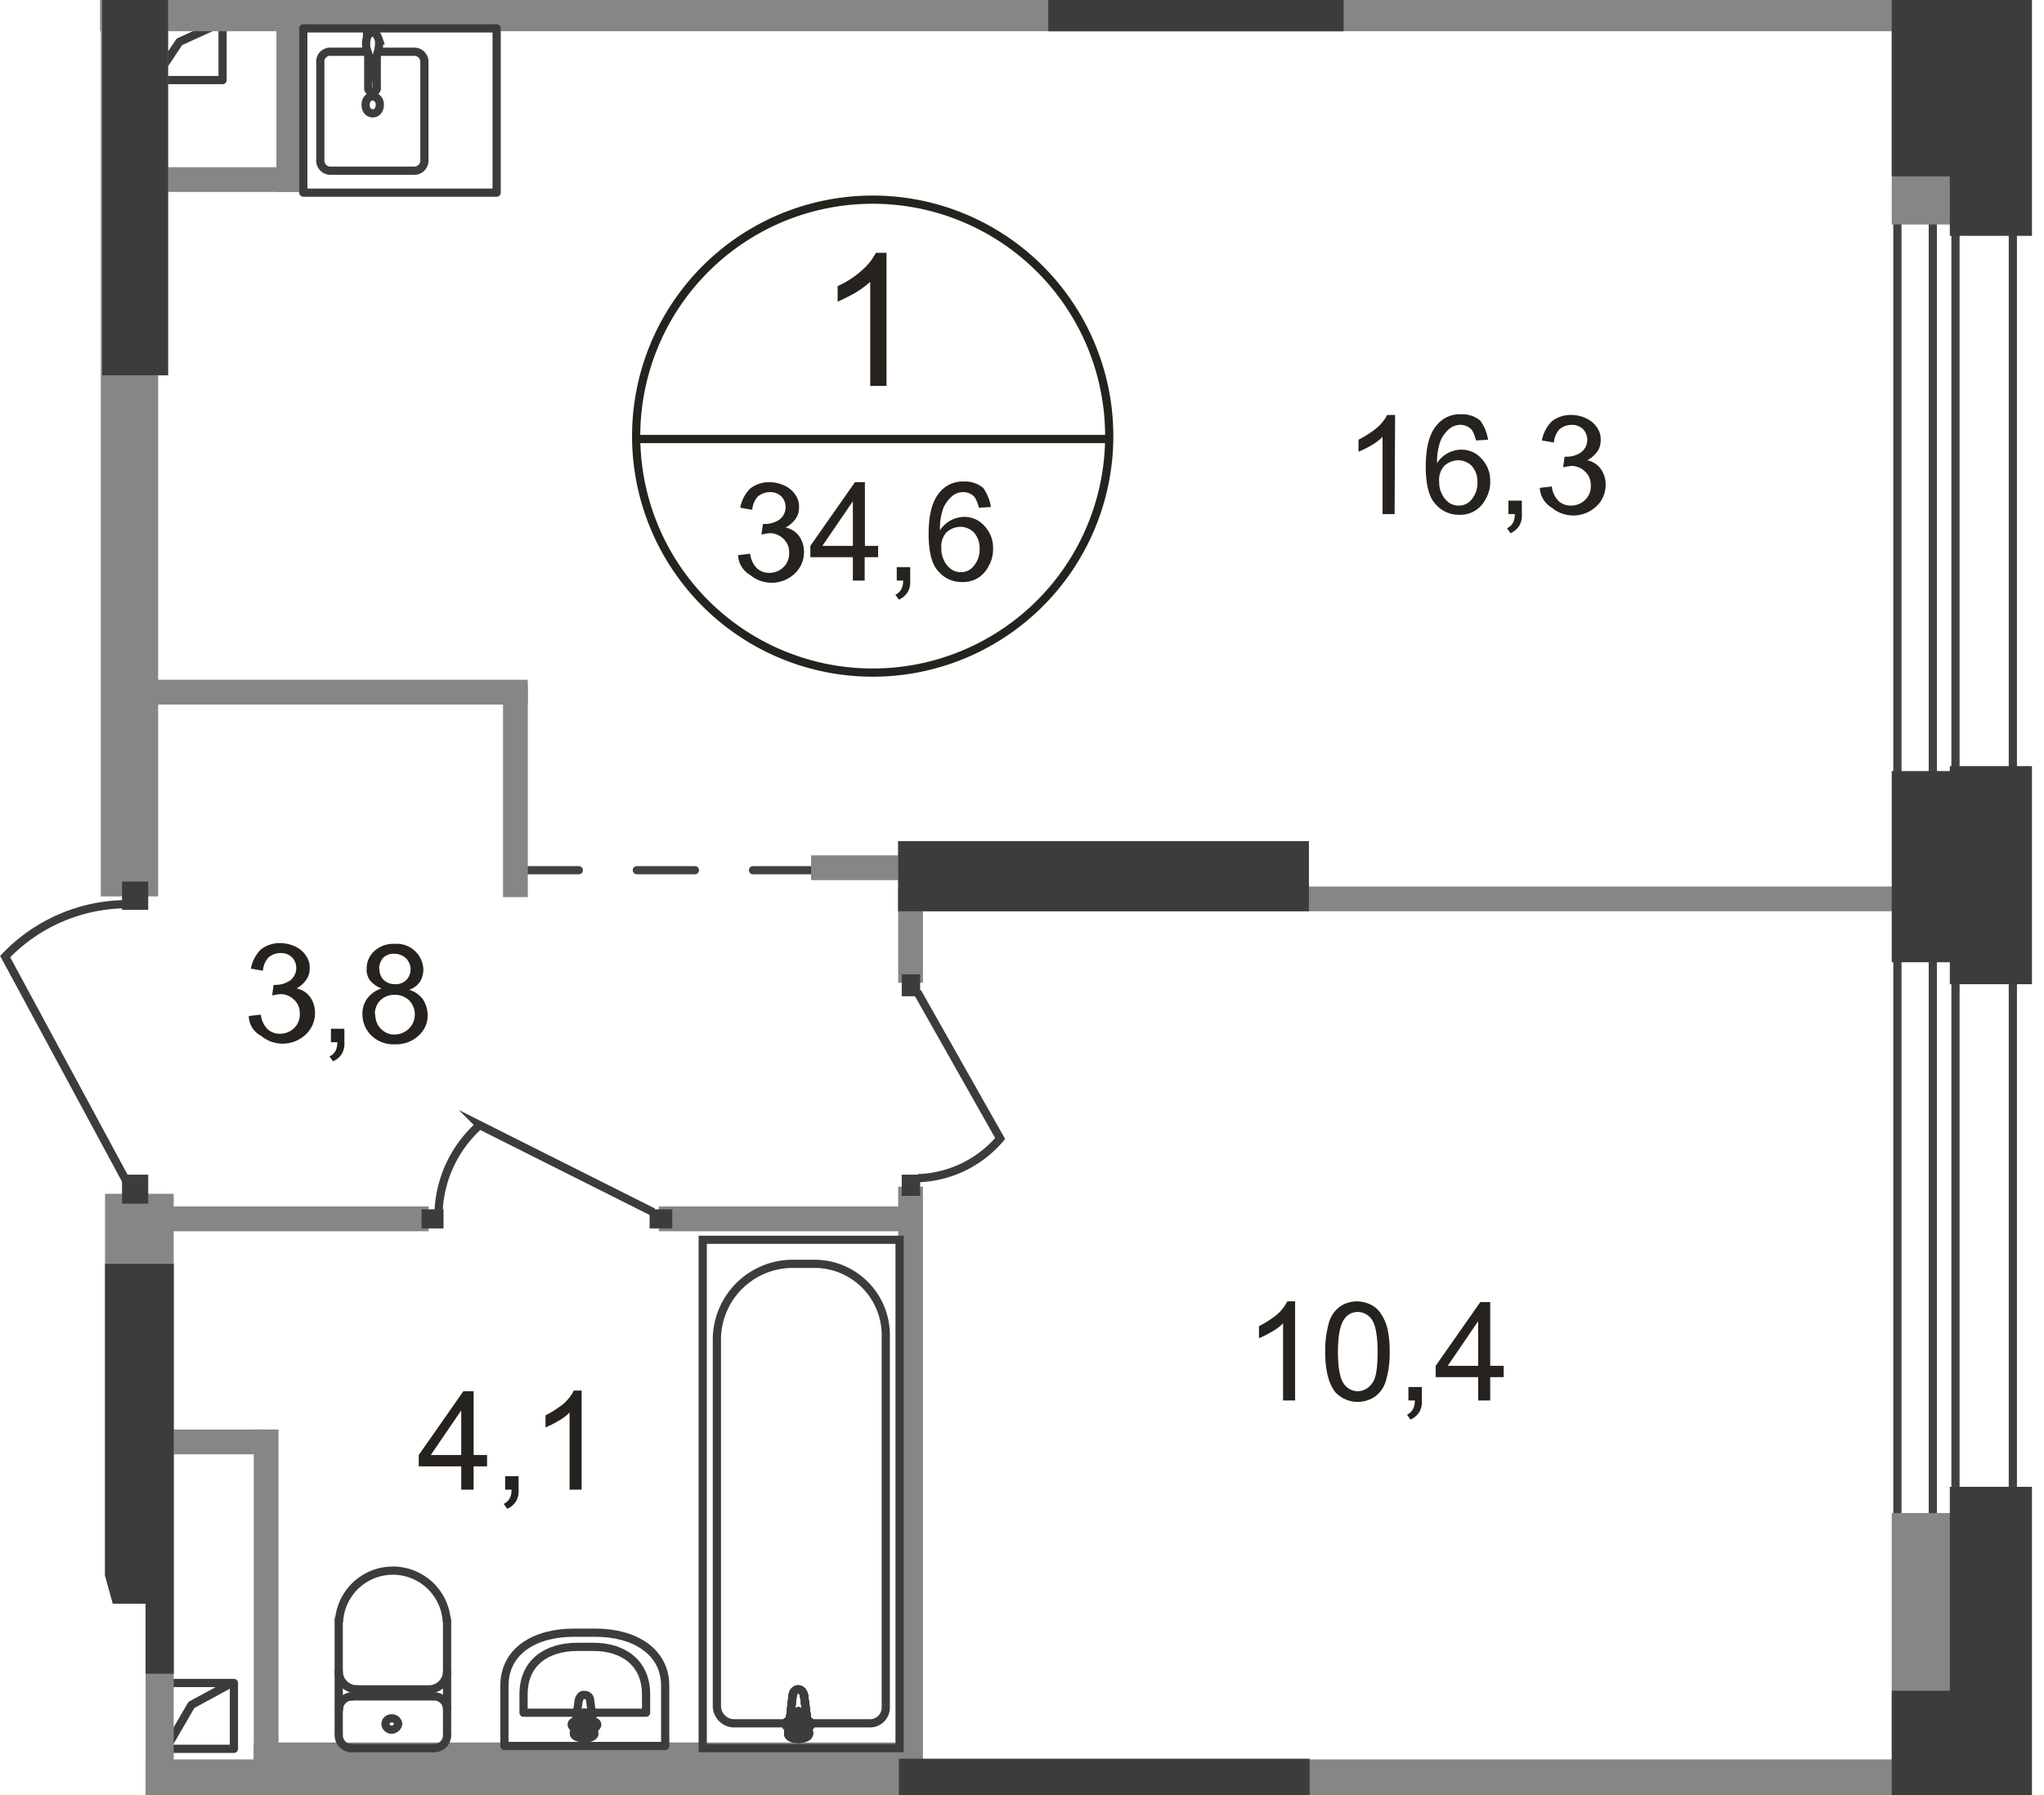 <svg id="Слой_1" data-name="Слой 1" xmlns="http://www.w3.org/2000/svg" xmlns:xlink="http://www.w3.org/1999/xlink" viewBox="0 0 288.63 253.58"><defs><style>.cls-1,.cls-10,.cls-11,.cls-13,.cls-2,.cls-5,.cls-6,.cls-7{fill:none;}.cls-1{opacity:0.4;}.cls-3{clip-path:url(#clip-path);}.cls-4{clip-path:url(#clip-path-2);}.cls-5,.cls-7{stroke:#44403d;}.cls-5,.cls-6{stroke-linecap:round;stroke-linejoin:round;}.cls-10,.cls-11,.cls-13,.cls-5,.cls-6,.cls-7{stroke-width:1.16px;}.cls-5{stroke-dasharray:8.2 8.2;}.cls-10,.cls-11,.cls-6{stroke:#3c3c3b;}.cls-10,.cls-7{stroke-miterlimit:22.93;}.cls-8{fill:#868686;}.cls-9{fill:#3c3c3b;}.cls-11,.cls-13{stroke-miterlimit:10;}.cls-12{fill:#26231e;}.cls-13{stroke:#26231e;}</style><clipPath id="clip-path"><polygon id="f101" class="cls-1" points="288.63 0 288.63 253.58 20.56 253.58 20.56 226.51 15.93 226.51 0 168.61 0 0 288.63 0"/></clipPath><clipPath id="clip-path-2"><polygon class="cls-2" points="-583.12 528.61 286.93 528.61 286.93 -551.39 -582.57 -551.39 -583.12 -100.99 -583.12 528.61"/></clipPath></defs><g class="cls-3"><g class="cls-4"><g id="Слой_1-2" data-name="Слой 1-2"><g id="Layer_2" data-name="Layer 2"><line class="cls-5" x1="73.53" y1="122.91" x2="138.13" y2="122.91"/><polyline class="cls-6" points="23.43 247.01 27.03 240.81 32.73 237.71"/><rect class="cls-6" x="23.43" y="237.71" width="9.6" height="9.3"/><polyline class="cls-6" points="21.73 11.31 25.33 5.91 31.23 3.21"/><rect class="cls-6" x="21.73" y="3.21" width="9.7" height="8.1"/><polyline class="cls-6" points="6.63 245.91 10.23 239.71 15.93 236.61"/><rect class="cls-6" x="6.63" y="236.61" width="9.6" height="9.3"/><rect class="cls-7" x="272.93" y="-538.39" width="3.2" height="1019.9"/><rect class="cls-7" x="267.93" y="-546.79" width="16.3" height="1058.2"/><rect class="cls-8" x="267.13" y="-11.29" width="15.2" height="43"/><rect class="cls-9" x="275.33" y="-14.19" width="11.6" height="47.5"/><rect class="cls-8" x="267.13" y="213.71" width="15.2" height="53.2"/><rect class="cls-9" x="275.33" y="210.01" width="11.6" height="58.8"/><rect class="cls-9" x="275.33" y="108.21" width="11.6" height="30.8"/><rect class="cls-8" x="131.03" y="-85.89" width="3.5" height="89"/><rect class="cls-8" x="14.43" y="-7.09" width="9.3" height="60.1"/><rect class="cls-8" x="14.23" y="-84.39" width="8.1" height="211"/><rect class="cls-8" x="-84.67" y="226.51" width="106.7" height="9.3"/><rect class="cls-8" x="14.13" y="-4.89" width="261.6" height="9.3"/><rect class="cls-8" x="148.03" y="-4.89" width="41.7" height="9.3"/><rect class="cls-8" x="126.83" y="118.81" width="58" height="9.9"/><rect class="cls-8" x="126.93" y="125.21" width="147" height="3.5"/><rect class="cls-8" x="76.43" y="253.31" width="3.5" height="80.7"/><rect class="cls-8" x="35.83" y="201.91" width="3.5" height="52.8"/><rect class="cls-8" x="126.83" y="167.61" width="3.5" height="88.7"/><rect class="cls-8" x="126.83" y="125.41" width="3.5" height="13.4"/><rect class="cls-8" x="41.33" y="-81.09" width="3.5" height="81.3"/><rect class="cls-8" x="39.03" y="1.21" width="3.5" height="25.9"/><rect class="cls-8" x="16.33" y="23.61" width="25.8" height="3.5"/><rect class="cls-8" x="19.13" y="201.91" width="18.7" height="3.5"/><rect class="cls-8" x="19.53" y="170.41" width="41" height="3.5"/><rect class="cls-8" x="19.53" y="96.01" width="55" height="3.5"/><rect class="cls-8" x="114.53" y="120.81" width="55" height="3.5"/><rect class="cls-8" x="71.03" y="96.81" width="3.5" height="29.9"/><rect class="cls-8" x="93.03" y="170.41" width="36" height="3.5"/><rect class="cls-8" x="35.83" y="246.11" width="93.4" height="3.5"/><rect class="cls-8" x="14.83" y="248.51" width="256" height="9.9"/><rect class="cls-8" x="14.83" y="168.61" width="9.7" height="89.7"/><rect class="cls-9" x="267.13" y="238.81" width="10" height="28.1"/><rect class="cls-9" x="267.13" y="108.91" width="10" height="27"/><rect class="cls-9" x="267.13" y="-11.29" width="10" height="36.2"/><rect class="cls-9" x="14.43" y="-7.09" width="9.3" height="60.1"/><rect class="cls-9" x="14.83" y="178.51" width="9.7" height="57.9"/><rect class="cls-9" x="148.03" y="-4.89" width="41.7" height="9.3"/><rect class="cls-9" x="126.83" y="118.81" width="58" height="9.9"/><rect class="cls-9" x="126.93" y="248.41" width="58" height="9.9"/><rect class="cls-9" x="127.33" y="137.61" width="2.6" height="3.1"/><rect class="cls-9" x="127.33" y="165.91" width="2.6" height="3"/><path class="cls-10" d="M129.53,140.11l11.7,20.7a15.89,15.89,0,0,1-11.6,5.6"/><rect class="cls-9" x="17.23" y="165.91" width="3.7" height="4.1"/><rect class="cls-9" x="17.23" y="124.51" width="3.7" height="4"/><path class="cls-10" d="M17.73,166.61l-17-31.5a23.89,23.89,0,0,1,16.9-7.4"/><rect class="cls-9" x="91.73" y="170.81" width="3.2" height="2.7"/><rect class="cls-9" x="59.53" y="170.81" width="3.1" height="2.7"/><path class="cls-10" d="M92.23,171.21l-24.5-12.3a17.28,17.28,0,0,0-5.8,12.3"/><path class="cls-6" d="M63.13,245.11a1.81,1.81,0,0,1-1.83,1.8h-.07"/><line class="cls-6" x1="63.13" y1="245.01" x2="63.13" y2="228.81"/><path class="cls-6" d="M47.88,228.91a7.62,7.62,0,0,1,15.2,0"/><line class="cls-6" x1="47.83" y1="228.71" x2="47.83" y2="244.91"/><path class="cls-6" d="M49.73,246.91a1.81,1.81,0,0,1-1.89-1.74.13.13,0,0,1,0-.06"/><line class="cls-6" x1="49.53" y1="246.91" x2="61.03" y2="246.91"/><path class="cls-6" d="M55.33,244.31a.89.89,0,0,1-.9-.8.82.82,0,0,1,.84-.8h.06a.88.88,0,0,1,.9.8A1,1,0,0,1,55.33,244.31Z"/><path class="cls-6" d="M47.88,241.41a1.83,1.83,0,0,1,1.84-1.8h.06"/><line class="cls-6" x1="49.53" y1="239.61" x2="61.03" y2="239.61"/><path class="cls-6" d="M61.23,239.61a1.82,1.82,0,0,1,1.9,1.74v.06"/><path class="cls-6" d="M63.13,236.11a2.55,2.55,0,0,1-2.6,2.5"/><line class="cls-6" x1="60.33" y1="238.61" x2="50.23" y2="238.61"/><path class="cls-6" d="M50.43,238.61a2.57,2.57,0,0,1-2.6-2.5"/><path class="cls-6" d="M71.23,238.11v8.5h22.7v-8.5c0-4.9-4.4-7.5-9.8-7.5H81C75.63,230.61,71.23,233.11,71.23,238.11Z"/><path class="cls-6" d="M73.93,239.31v2.6h17.3v-2.6c0-4.5-3.3-6.7-7.4-6.7h-2.3C77.23,232.61,73.93,234.81,73.93,239.31Z"/><path class="cls-6" d="M81.73,240.11l-.7,4.7c-.1.9,3,1,2.9,0l-.6-4.7a.76.76,0,0,0-.8-.7C82.13,239.31,81.88,239.71,81.73,240.11Z"/><path class="cls-6" d="M80.73,243.61h0a.43.43,0,0,0,.4.4h1v.9a.42.42,0,0,0,.41.4.39.39,0,0,0,.39-.4V244h1a.4.4,0,1,0,0-.8h-1v-.9a.39.39,0,0,0-.39-.4.42.42,0,0,0-.41.4h0v.9h-1a.37.37,0,0,0-.4.34Z"/><rect class="cls-10" x="99.23" y="175.11" width="27.8" height="71.8"/><path class="cls-10" d="M101.23,189.41v51.5a2.46,2.46,0,0,0,2.4,2.5h19.25a2.23,2.23,0,0,0,2.2-2.28V188.81a10.07,10.07,0,0,0-9.85-10.3h-3.45a10.72,10.72,0,0,0-10.55,10.89Z"/><path class="cls-11" d="M113.53,239.41l.7,5.4c.1,1-3.1,1.1-2.9,0l.6-5.4c.1-.5.4-.8.8-.8s.7.4.8.8"/><path class="cls-10" d="M113.53,239.41l.7,5.4c.1,1-3.1,1.1-2.9,0l.6-5.4c.1-.5.4-.8.8-.8S113.43,239,113.53,239.41Z"/><path class="cls-10" d="M113.53,239.41l.7,5.4c.1,1-3.1,1.1-2.9,0l.6-5.4c.1-.5.4-.8.8-.8S113.43,239,113.53,239.41Z"/><path class="cls-6" d="M113.53,239.41l.7,5.4c.1,1-3.1,1.1-2.9,0l.6-5.4c.1-.5.4-.8.8-.8S113.43,239,113.53,239.41Z"/><path class="cls-11" d="M114.53,243.51h0a.41.41,0,0,1-.4.4h-1v1a.4.4,0,0,1-.4.4.41.41,0,0,1-.4-.4v-1h-1a.39.39,0,0,1-.39-.4.4.4,0,0,1,.39-.4h1v-1a.4.4,0,0,1,.8,0h0v1h1a.43.43,0,0,1,.4.4"/><path class="cls-6" d="M114.53,243.51h0a.41.41,0,0,1-.4.4h-1v1a.4.4,0,0,1-.4.4.41.41,0,0,1-.4-.4v-1h-1a.39.39,0,0,1-.39-.4.4.4,0,0,1,.39-.4h1v-1a.4.4,0,0,1,.8,0h0v1h1A.43.43,0,0,1,114.53,243.51Z"/><path class="cls-6" d="M114.53,243.51h0a.41.41,0,0,1-.4.4h-1v1a.4.4,0,0,1-.4.4.41.41,0,0,1-.4-.4v-1h-1a.39.39,0,0,1-.39-.4.4.4,0,0,1,.39-.4h1v-1a.4.4,0,0,1,.8,0h0v1h1A.43.43,0,0,1,114.53,243.51Z"/><path class="cls-6" d="M114.53,243.51h0a.41.41,0,0,1-.4.4h-1v1a.4.4,0,0,1-.4.4.41.41,0,0,1-.4-.4v-1h-1a.39.39,0,0,1-.39-.4.4.4,0,0,1,.39-.4h1v-1a.4.4,0,0,1,.8,0h0v1h1A.43.43,0,0,1,114.53,243.51Z"/><path class="cls-6" d="M53.43,7.31h5.2a1.43,1.43,0,0,1,1.3,1.5v13.8a1.43,1.43,0,0,1-1.3,1.5H46.53a1.44,1.44,0,0,1-1.3-1.5V8.81a1.39,1.39,0,0,1,1.26-1.5h5.39"/><path class="cls-10" d="M51.63,14.81c0-.7.4-1.2,1-1.2a1.11,1.11,0,0,1,1,1.2c0,.7-.4,1.2-1,1.2S51.63,15.51,51.63,14.81Z"/><path class="cls-10" d="M52,7.81v4.5a.61.61,0,1,0,1.2.22.41.41,0,0,0,0-.22V7.81"/><path class="cls-10" d="M53.43,7.11c-.2.6-.3,1-.4,1.3a1,1,0,0,0-.1.5l-.1.1h-.4a.1.1,0,0,1-.1-.1c0-.16-.07-.33-.1-.5s-.2-.7-.4-1.3a3.31,3.31,0,0,1-.1-1.4c.1-.7.4-1.1.9-1.1s.7.5.9,1.1A6,6,0,0,1,53.43,7.11Z"/><rect class="cls-6" x="42.83" y="4.01" width="27.3" height="23.2"/><path class="cls-12" d="M65.13,210.41v-3.3h-6v-1.6l6.3-9h1.45v9h1.9v1.6h-1.9v3.3Zm0-4.9v-6.3l-4.3,6.3Z"/><path class="cls-12" d="M71.33,210.41v-1.9h1.9v1.9a2.81,2.81,0,0,1-.4,1.7,2.85,2.85,0,0,1-1.2,1l-.5-.7a1.81,1.81,0,0,0,.8-.7,2.47,2.47,0,0,0,.3-1.3Z"/><path class="cls-12" d="M82.13,210.41h-1.7v-10.9a7,7,0,0,1-1.6,1.2,14.39,14.39,0,0,1-1.8.9v-1.7a15.17,15.17,0,0,0,2.5-1.6,6.16,6.16,0,0,0,1.5-1.9h1.1Z"/><path class="cls-12" d="M35.13,143.51l1.7-.2a3.46,3.46,0,0,0,1,2.1,2.53,2.53,0,0,0,1.7.6,2.8,2.8,0,0,0,2-.8,2.64,2.64,0,0,0,.8-2.1,2.49,2.49,0,0,0-.8-1.9,2.74,2.74,0,0,0-1.9-.8,7.16,7.16,0,0,0-1.2.2l.2-1.5h.3a3.61,3.61,0,0,0,2-.6,2.21,2.21,0,0,0,.47-3.1,1.63,1.63,0,0,0-.17-.2,2.23,2.23,0,0,0-1.6-.6,2.73,2.73,0,0,0-1.7.6,3.1,3.1,0,0,0-.8,1.9l-1.7-.3a5.08,5.08,0,0,1,1.4-2.7,4.29,4.29,0,0,1,2.8-.9,4.91,4.91,0,0,1,2.1.5,3.7,3.7,0,0,1,1.5,1.3,2.88,2.88,0,0,1,.5,1.8,2.71,2.71,0,0,1-.5,1.6,4.1,4.1,0,0,1-1.35,1.2,3.12,3.12,0,0,1,1.9,1.2,3.76,3.76,0,0,1,.7,2.2,4.12,4.12,0,0,1-1.3,3.1,4.74,4.74,0,0,1-6.3.2A3.21,3.21,0,0,1,35.13,143.51Z"/><path class="cls-12" d="M46.73,147.21v-1.9h1.9v1.9a2.81,2.81,0,0,1-.4,1.7,2.85,2.85,0,0,1-1.2,1l-.5-.7a1.81,1.81,0,0,0,.8-.7,2.47,2.47,0,0,0,.3-1.3Z"/><path class="cls-12" d="M53.88,139.61a3.78,3.78,0,0,1-1.6-1.1,2.46,2.46,0,0,1-.5-1.7,3.3,3.3,0,0,1,1.1-2.5,4.06,4.06,0,0,1,2.9-1,3.77,3.77,0,0,1,4,3.53V137a3.3,3.3,0,0,1-.5,1.7,3,3,0,0,1-1.5,1.1,3.77,3.77,0,0,1,1.9,1.3,4,4,0,0,1,.7,2.2,3.74,3.74,0,0,1-1.3,3,4.59,4.59,0,0,1-3.3,1.2,4.48,4.48,0,0,1-3.3-1.2,4.19,4.19,0,0,1-1.3-3,3.58,3.58,0,0,1,.7-2.3A4.09,4.09,0,0,1,53.88,139.61Zm-.9,3.6a3.39,3.39,0,0,0,.3,1.4,2.72,2.72,0,0,0,1,1.1,2.37,2.37,0,0,0,1.5.4,2.83,2.83,0,0,0,2-4.8,2.87,2.87,0,0,0-2.1-.8,2.84,2.84,0,0,0-2,.8,2.77,2.77,0,0,0-.75,1.9Zm.6-6.4a2.15,2.15,0,0,0,.6,1.6,2.27,2.27,0,0,0,1.6.6,2.1,2.1,0,0,0,1.6-.6,2.18,2.18,0,0,0-.1-3.1,2.41,2.41,0,0,0-1.6-.6,2.13,2.13,0,0,0-1.6.6,2.55,2.55,0,0,0-.55,1.5Z"/><path class="cls-12" d="M182.88,197.81h-1.7v-10.9a7.28,7.28,0,0,1-1.6,1.2,14.39,14.39,0,0,1-1.8.9v-1.7a15.17,15.17,0,0,0,2.5-1.6,6.16,6.16,0,0,0,1.5-1.9h1.1Z"/><path class="cls-12" d="M187.13,190.91a14.58,14.58,0,0,1,.5-4,4.25,4.25,0,0,1,1.5-2.3,4.18,4.18,0,0,1,2.5-.8,4.49,4.49,0,0,1,2,.5,3.44,3.44,0,0,1,1.4,1.3,6.42,6.42,0,0,1,.9,2.1,14.09,14.09,0,0,1,.3,3.3,13.18,13.18,0,0,1-.5,3.9,4.2,4.2,0,0,1-1.5,2.3,4.34,4.34,0,0,1-5.7-.6C187.63,195.41,187.13,193.61,187.13,190.91Zm1.8,0c0,2.3.3,3.8.8,4.5a2.44,2.44,0,0,0,2,1.1,2.53,2.53,0,0,0,2-1.1c.6-.7.8-2.3.8-4.5s-.3-3.8-.8-4.5a2.41,2.41,0,0,0-2-1.1,2.21,2.21,0,0,0-1.9,1C189.23,187.11,188.93,188.71,188.93,190.91Z"/><path class="cls-12" d="M198.88,197.81v-1.9h1.9v1.9a2.81,2.81,0,0,1-.4,1.7,2.85,2.85,0,0,1-1.2,1l-.5-.7a1.81,1.81,0,0,0,.8-.7,2.47,2.47,0,0,0,.3-1.3Z"/><path class="cls-12" d="M208.73,197.81v-3.3h-6v-1.6l6.3-9h1.4v9h1.9v1.6h-1.9v3.3Zm0-4.9v-6.3l-4.3,6.3Z"/><path class="cls-12" d="M196.93,72.61h-1.7V61.71a7.28,7.28,0,0,1-1.6,1.2,14.39,14.39,0,0,1-1.8.9v-1.7a15.17,15.17,0,0,0,2.5-1.6,6.06,6.06,0,0,0,1.55-1.9H197Z"/><path class="cls-12" d="M210.13,62.11l-1.7.1a5.42,5.42,0,0,0-.6-1.5,2.17,2.17,0,0,0-1.7-.7,2.41,2.41,0,0,0-1.4.5,4.72,4.72,0,0,0-1.3,1.7,8.52,8.52,0,0,0-.5,3.2,4,4,0,0,1,1.5-1.4,4.11,4.11,0,0,1,1.9-.5,3.73,3.73,0,0,1,2.9,1.3,4.47,4.47,0,0,1,1.2,3.2,4.68,4.68,0,0,1-.6,2.4,4.17,4.17,0,0,1-1.5,1.7,4,4,0,0,1-2.2.6,4.31,4.31,0,0,1-3.5-1.6c-.9-1-1.3-2.8-1.3-5.2,0-2.7.5-4.6,1.5-5.8a4.19,4.19,0,0,1,3.5-1.6,4,4,0,0,1,2.7.9A6.34,6.34,0,0,1,210.13,62.11Zm-6.9,6a3.36,3.36,0,0,0,.4,1.7,3.15,3.15,0,0,0,1,1.2,2.35,2.35,0,0,0,1.4.4,2.26,2.26,0,0,0,1.8-.9,3.61,3.61,0,0,0,.8-2.4,3.34,3.34,0,0,0-.8-2.3,2.74,2.74,0,0,0-1.9-.8,3,3,0,0,0-2,.8A3,3,0,0,0,203.23,68.11Z"/><path class="cls-12" d="M213,72.61v-1.9h1.9v1.9a2.81,2.81,0,0,1-.4,1.7,2.85,2.85,0,0,1-1.2,1l-.5-.7a1.81,1.81,0,0,0,.8-.7,2.47,2.47,0,0,0,.3-1.3Z"/><path class="cls-12" d="M217.43,68.91l1.7-.2a3.46,3.46,0,0,0,1,2.1,2.53,2.53,0,0,0,1.7.6,2.8,2.8,0,0,0,2-.8,2.64,2.64,0,0,0,.8-2.1,2.49,2.49,0,0,0-.8-1.9,2.74,2.74,0,0,0-1.9-.8,7.16,7.16,0,0,0-1.2.2l.2-1.5h.3a3.61,3.61,0,0,0,2-.6,2.21,2.21,0,0,0,.47-3.1,1.63,1.63,0,0,0-.17-.2,2.23,2.23,0,0,0-1.6-.6,2.73,2.73,0,0,0-1.7.6,3.1,3.1,0,0,0-.8,1.9l-1.7-.3a5.08,5.08,0,0,1,1.4-2.7,4.29,4.29,0,0,1,2.8-.9,4.91,4.91,0,0,1,2.1.5,3.7,3.7,0,0,1,1.5,1.3,2.88,2.88,0,0,1,.5,1.8,2.71,2.71,0,0,1-.5,1.6,4.15,4.15,0,0,1-1.4,1.2,3.12,3.12,0,0,1,1.9,1.2,3.76,3.76,0,0,1,.7,2.2,4.12,4.12,0,0,1-1.3,3.1,4.74,4.74,0,0,1-6.3.2A3.45,3.45,0,0,1,217.43,68.91Z"/><path class="cls-12" d="M125.13,54.51h-2.25V39.81a13.9,13.9,0,0,1-2.2,1.6q-1.17.66-2.4,1.2v-2.2a13.13,13.13,0,0,0,3.4-2.2,8.49,8.49,0,0,0,2-2.5h1.5v18.8Z"/><path class="cls-12" d="M104.23,78.41l1.7-.2a3.46,3.46,0,0,0,1,2.1,2.53,2.53,0,0,0,1.7.6,2.8,2.8,0,0,0,2-.8,2.64,2.64,0,0,0,.8-2.1,2.49,2.49,0,0,0-.8-1.9,2.74,2.74,0,0,0-1.9-.8,7.16,7.16,0,0,0-1.2.2l.2-1.5h.3a3.61,3.61,0,0,0,2-.6,2.21,2.21,0,0,0,.47-3.1,1.63,1.63,0,0,0-.17-.2,2.23,2.23,0,0,0-1.6-.6,2.73,2.73,0,0,0-1.7.6,3.1,3.1,0,0,0-.8,1.9l-1.7-.3a5.08,5.08,0,0,1,1.4-2.7,4.29,4.29,0,0,1,2.8-.9,4.91,4.91,0,0,1,2.1.5,3.7,3.7,0,0,1,1.5,1.3,2.88,2.88,0,0,1,.5,1.8,2.71,2.71,0,0,1-.5,1.6,4.15,4.15,0,0,1-1.4,1.2,3.12,3.12,0,0,1,1.9,1.2,3.76,3.76,0,0,1,.7,2.2,4.12,4.12,0,0,1-1.3,3.1,4.74,4.74,0,0,1-6.3.2A3.33,3.33,0,0,1,104.23,78.41Z"/><path class="cls-12" d="M120.43,82v-3.3h-6v-1.6l6.3-9h1.4v9H124v1.6h-1.9V82Zm0-4.9v-6.3l-4.3,6.3Z"/><path class="cls-12" d="M126.63,82v-1.9h1.9V82a2.81,2.81,0,0,1-.4,1.7,2.85,2.85,0,0,1-1.2,1l-.5-.7a1.81,1.81,0,0,0,.8-.7,2.47,2.47,0,0,0,.3-1.3Z"/><path class="cls-12" d="M139.93,71.61l-1.7.1a5.42,5.42,0,0,0-.6-1.5,2.17,2.17,0,0,0-1.7-.7,2.41,2.41,0,0,0-1.4.5,4.72,4.72,0,0,0-1.3,1.7,8.52,8.52,0,0,0-.5,3.2,4,4,0,0,1,1.5-1.4,4.11,4.11,0,0,1,1.9-.5,3.73,3.73,0,0,1,2.9,1.3,4.47,4.47,0,0,1,1.2,3.2,4.68,4.68,0,0,1-.6,2.4,4.17,4.17,0,0,1-1.5,1.7,4,4,0,0,1-2.2.6,4.31,4.31,0,0,1-3.5-1.6c-.9-1-1.3-2.8-1.3-5.2,0-2.7.5-4.6,1.5-5.8a4.19,4.19,0,0,1,3.5-1.6,4,4,0,0,1,2.7.9A6.52,6.52,0,0,1,139.93,71.61Zm-7,5.9a3.36,3.36,0,0,0,.4,1.7,3.15,3.15,0,0,0,1,1.2,2.35,2.35,0,0,0,1.4.4,2.26,2.26,0,0,0,1.8-.9,3.61,3.61,0,0,0,.8-2.4,3.34,3.34,0,0,0-.8-2.3,2.74,2.74,0,0,0-1.9-.8,3,3,0,0,0-2,.8A3,3,0,0,0,132.93,77.51Z"/><path class="cls-13" d="M156.63,62a33.4,33.4,0,1,1-33.4-33.8A33.4,33.4,0,0,1,156.63,62Z"/><line class="cls-13" x1="89.43" y1="62.01" x2="156.93" y2="62.01"/></g></g></g></g></svg>